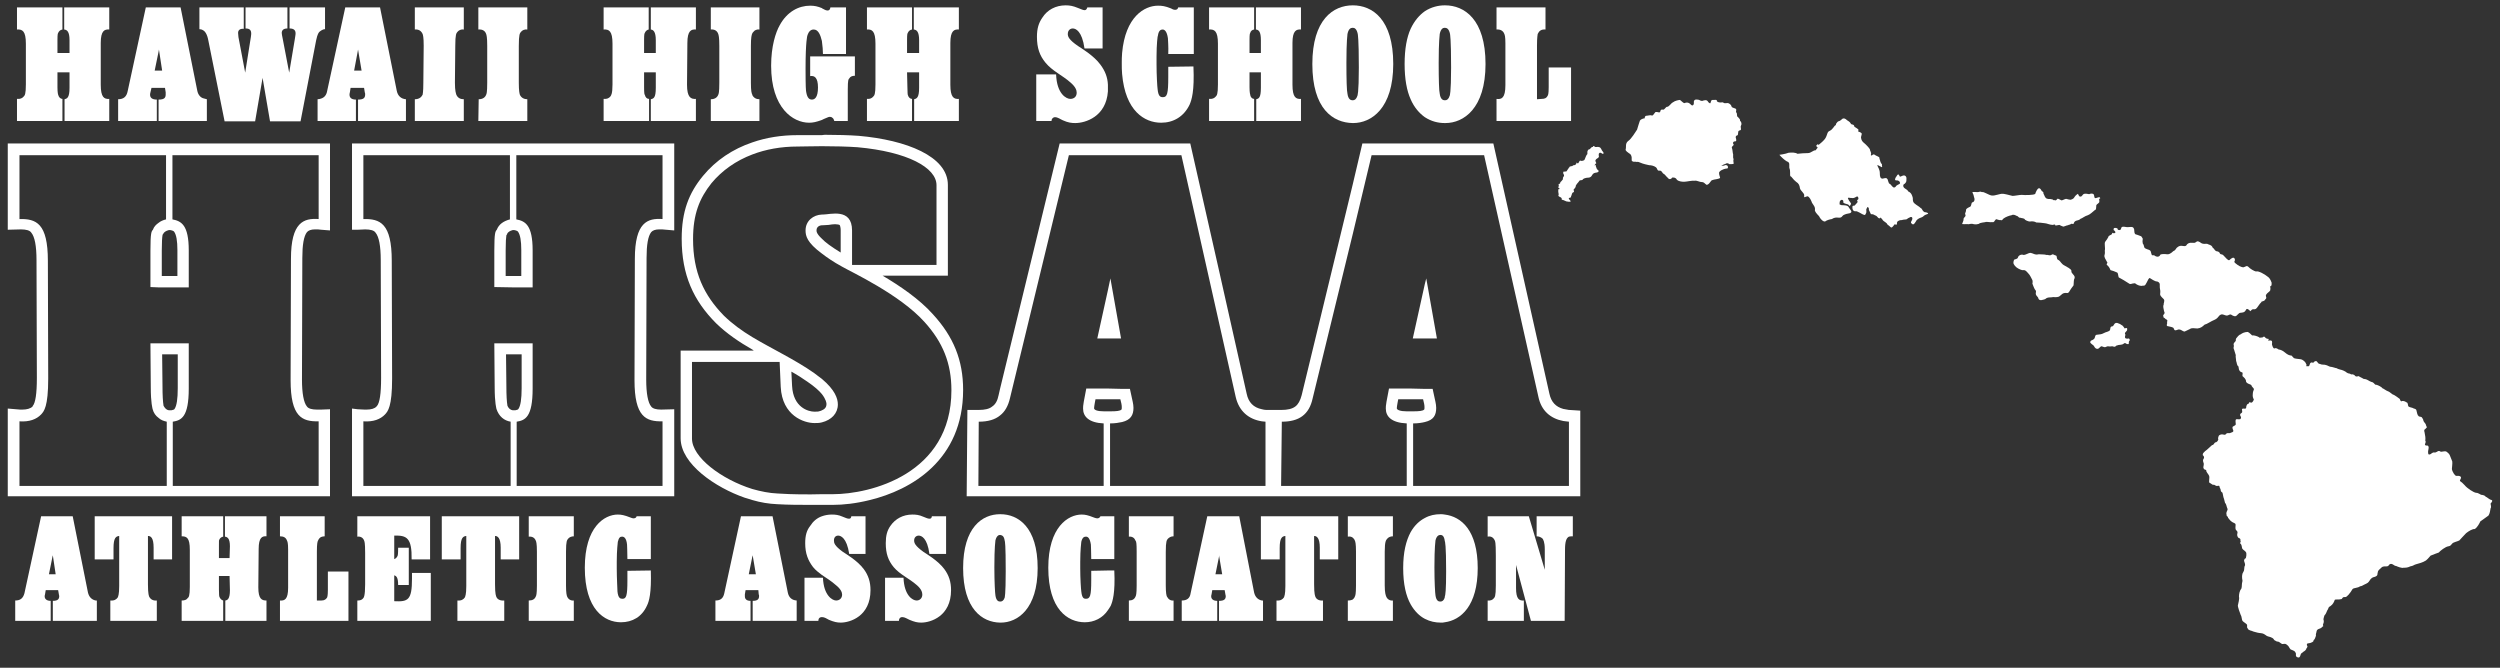 <svg width="161" height="43" viewBox="0 0 161 43" fill="none" xmlns="http://www.w3.org/2000/svg">
<rect x="0" y="0" width="161" height="43" fill="#333333" stroke="none"/>
<g id="logo">
<g id="logo_2">
<path fill-rule="evenodd" clip-rule="evenodd" d="M87.12 7.925C87.12 7.925 87.12 7.925 87.143 7.925C88.308 7.925 89.725 6.991 89.725 4.123C89.725 1.233 88.377 0.344 87.12 0.344C85.863 0.344 84.515 1.255 84.515 4.123C84.515 7.014 85.84 7.903 87.12 7.925ZM86.777 2.189C86.846 1.856 86.983 1.789 87.12 1.789C87.234 1.789 87.371 1.856 87.44 2.189C87.44 2.234 87.509 2.434 87.509 4.346C87.509 6.035 87.417 6.169 87.417 6.169C87.349 6.391 87.234 6.458 87.12 6.458C87.097 6.458 87.097 6.458 87.097 6.458C86.983 6.458 86.823 6.391 86.777 6.035C86.731 5.88 86.709 5.124 86.709 4.057C86.709 2.611 86.777 2.234 86.777 2.189Z" fill="white"/>
<path fill-rule="evenodd" clip-rule="evenodd" d="M91.76 7.547C92.171 7.814 92.605 7.925 93.04 7.925C93.062 7.925 93.062 7.925 93.085 7.925C94.251 7.925 95.668 6.991 95.668 4.123C95.668 1.233 94.296 0.344 93.062 0.344C93.062 0.344 93.062 0.344 93.04 0.344C92.628 0.344 92.171 0.455 91.76 0.722C91.417 0.966 91.097 1.322 90.845 1.856C90.594 2.411 90.457 3.167 90.457 4.123C90.457 5.079 90.594 5.835 90.845 6.391C91.074 6.925 91.417 7.303 91.76 7.547ZM92.719 2.189C92.788 1.856 92.925 1.789 93.04 1.789C93.177 1.789 93.314 1.856 93.382 2.189C93.382 2.234 93.451 2.434 93.451 4.346C93.451 6.035 93.359 6.169 93.359 6.169C93.291 6.391 93.177 6.458 93.062 6.458C93.062 6.458 93.062 6.458 93.04 6.458C92.925 6.458 92.765 6.391 92.719 6.035C92.674 5.88 92.651 5.124 92.651 4.057C92.651 2.611 92.719 2.234 92.719 2.189Z" fill="white"/>
<path fill-rule="evenodd" clip-rule="evenodd" d="M80.766 7.792V6.369C80.652 6.369 80.538 6.28 80.515 6.102C80.515 6.102 80.469 5.991 80.469 5.613V4.657H81.201V5.657C81.201 6.302 81.064 6.347 80.903 6.391V7.792H83.783V6.369C83.463 6.391 83.235 6.28 83.235 5.457V2.767C83.235 1.967 83.486 1.878 83.783 1.9V0.477H80.881V1.9C81.064 1.922 81.201 2.033 81.201 2.589V3.412H80.469V2.589C80.469 2.189 80.492 2.167 80.515 2.122C80.538 2.011 80.629 1.922 80.766 1.9V0.477H77.864V1.9C78.207 1.878 78.435 1.989 78.435 2.812V5.435C78.435 6.058 78.367 6.147 78.298 6.213C78.207 6.324 78.07 6.391 77.864 6.369V7.792H80.766Z" fill="white"/>
<path fill-rule="evenodd" clip-rule="evenodd" d="M5.665 38.161L4.682 33.248H2.648L1.574 38.206C1.483 38.54 1.3 38.673 0.98 38.673V39.985H3.265V38.695C2.991 38.695 2.877 38.562 2.877 38.406C2.877 38.362 2.877 38.362 2.9 38.273L2.945 38.006H3.745L3.791 38.273C3.791 38.317 3.814 38.34 3.814 38.384C3.814 38.584 3.723 38.695 3.402 38.695V39.985H6.237V38.673C6.214 38.673 6.191 38.673 6.168 38.673C5.917 38.629 5.734 38.451 5.665 38.161ZM3.151 36.983L3.38 35.85L3.402 35.761L3.585 36.983H3.151Z" fill="white"/>
<path fill-rule="evenodd" clip-rule="evenodd" d="M6.099 33.248V36.027H7.311V35.294C7.311 34.627 7.471 34.538 7.676 34.516V37.739C7.676 38.295 7.608 38.406 7.585 38.473C7.494 38.606 7.356 38.695 7.105 38.673V39.985H10.099V38.673C9.871 38.695 9.71 38.606 9.619 38.451C9.596 38.384 9.528 38.295 9.528 37.628V34.516C9.71 34.516 9.893 34.627 9.893 35.272V36.027H11.082V33.248H6.099Z" fill="white"/>
<path fill-rule="evenodd" clip-rule="evenodd" d="M101.176 7.792V4.346H99.736V5.613C99.736 6.08 99.69 6.124 99.667 6.169C99.599 6.302 99.507 6.369 99.279 6.369L98.982 6.391V2.945C98.982 2.367 99.027 2.234 99.027 2.189C99.119 1.989 99.256 1.878 99.53 1.9V0.477H96.376V1.9C96.628 1.878 96.811 1.989 96.879 2.189C96.902 2.234 96.948 2.345 96.948 2.789V5.48C96.948 6.324 96.696 6.413 96.376 6.369V7.792H101.176Z" fill="white"/>
<path fill-rule="evenodd" clip-rule="evenodd" d="M48.907 7.792V6.391C48.701 6.391 48.541 6.302 48.45 6.124C48.45 6.102 48.45 6.102 48.45 6.102C48.404 6.013 48.358 5.88 48.358 5.324V2.967C48.358 2.411 48.404 2.234 48.45 2.145C48.472 2.1 48.495 2.078 48.518 2.056C48.587 1.945 48.747 1.878 48.907 1.9V0.477H45.776V1.9C46.027 1.878 46.187 1.989 46.255 2.189C46.278 2.256 46.324 2.389 46.324 2.945V5.324C46.324 5.969 46.278 6.058 46.255 6.102C46.187 6.28 46.027 6.391 45.776 6.391V7.792H48.907Z" fill="white"/>
<path fill-rule="evenodd" clip-rule="evenodd" d="M74.778 7.903C75.578 7.903 76.241 7.503 76.607 6.747C76.744 6.436 76.927 5.88 76.858 4.279L75.236 4.301V4.968C75.236 6.035 75.167 6.258 74.893 6.258C74.733 6.258 74.596 6.213 74.55 5.746C74.527 5.591 74.481 4.835 74.481 4.146C74.481 3.945 74.481 3.834 74.481 3.656C74.481 2.834 74.55 2.278 74.573 2.278C74.618 1.967 74.755 1.9 74.87 1.9C74.984 1.9 75.144 1.989 75.213 2.456C75.213 2.523 75.258 3.012 75.236 3.479H76.881V0.477H75.875C75.853 0.588 75.784 0.633 75.67 0.633C75.555 0.633 75.418 0.544 75.418 0.544C75.03 0.388 74.824 0.366 74.573 0.366C73.704 0.366 72.47 1.077 72.264 3.412C72.242 3.634 72.242 3.857 72.242 4.079C72.242 4.323 72.242 4.546 72.264 4.768C72.47 7.147 73.704 7.903 74.778 7.903Z" fill="white"/>
<path fill-rule="evenodd" clip-rule="evenodd" d="M29.869 6.391C29.64 6.391 29.48 6.302 29.389 6.102C29.366 6.013 29.297 5.88 29.297 5.324L29.32 2.967C29.32 2.189 29.389 2.145 29.457 2.056C29.549 1.945 29.686 1.878 29.869 1.9V0.477H26.715V1.9C26.966 1.878 27.126 1.989 27.217 2.189C27.24 2.256 27.286 2.389 27.286 2.945L27.263 5.324C27.263 5.969 27.217 6.058 27.217 6.102C27.126 6.28 26.966 6.391 26.715 6.391V7.792H29.869V6.391Z" fill="white"/>
<path fill-rule="evenodd" clip-rule="evenodd" d="M52.106 7.903C52.358 7.903 52.563 7.858 52.929 7.725C52.975 7.703 53.02 7.681 53.066 7.658C53.363 7.525 53.386 7.525 53.455 7.525C53.523 7.525 53.569 7.547 53.615 7.592C53.683 7.636 53.706 7.725 53.729 7.792H54.597V5.769C54.597 5.124 54.643 5.102 54.689 5.057C54.758 4.924 54.895 4.879 55.055 4.879V3.634H52.175V4.901C52.449 4.857 52.678 4.99 52.678 5.635C52.678 6.302 52.449 6.413 52.289 6.413C52.129 6.413 51.992 6.324 51.923 5.946C51.901 5.835 51.878 5.657 51.878 4.412C51.878 2.634 51.992 2.3 51.992 2.3C52.084 1.989 52.243 1.9 52.403 1.9C52.7 1.9 52.838 2.256 52.929 2.634C52.975 2.945 52.998 3.278 52.998 3.479H54.483V0.477H53.478C53.455 0.633 53.386 0.677 53.295 0.677C53.158 0.677 53.066 0.588 52.952 0.544L52.929 0.522C52.655 0.41 52.449 0.366 52.175 0.366C51.444 0.366 50.689 0.744 50.209 1.633C49.958 2.078 49.661 2.967 49.661 4.234C49.661 6.969 51.078 7.903 52.106 7.903Z" fill="white"/>
<path fill-rule="evenodd" clip-rule="evenodd" d="M41.799 6.369C41.662 6.369 41.57 6.28 41.525 6.102C41.502 6.102 41.479 5.991 41.479 5.613V4.657H42.233V5.657C42.233 6.302 42.096 6.347 41.913 6.391V7.792H44.816V6.369C44.496 6.391 44.244 6.28 44.244 5.457L44.267 2.767C44.267 1.967 44.519 1.878 44.816 1.9V0.477H41.913V1.9C42.073 1.922 42.233 2.033 42.233 2.589V3.412H41.479V2.589C41.479 2.189 41.502 2.167 41.525 2.122C41.57 2.011 41.662 1.922 41.776 1.9V0.477H38.873V1.9C39.216 1.878 39.445 1.989 39.445 2.812V5.435C39.445 6.058 39.353 6.147 39.308 6.213C39.216 6.324 39.079 6.391 38.873 6.369V7.792H41.799V6.369Z" fill="white"/>
<path fill-rule="evenodd" clip-rule="evenodd" d="M20.452 6.391V7.792H22.921V6.413C22.623 6.413 22.509 6.28 22.509 6.102C22.509 6.058 22.509 6.035 22.532 5.946L22.578 5.657H23.446L23.492 5.946C23.515 5.991 23.515 6.035 23.515 6.08C23.515 6.302 23.423 6.413 23.058 6.413V7.792H26.143V6.391C25.846 6.369 25.617 6.191 25.549 5.835L24.475 0.477H22.235L21.069 5.857C21.024 6.124 20.887 6.28 20.681 6.347C20.612 6.369 20.544 6.391 20.452 6.391ZM23.035 3.323L23.058 3.19L23.286 4.546H22.806L23.035 3.323Z" fill="white"/>
<path fill-rule="evenodd" clip-rule="evenodd" d="M67.945 7.547C68.128 7.547 68.288 7.681 68.448 7.747C68.79 7.903 69.019 7.925 69.248 7.925C69.887 7.925 71.236 7.525 71.35 5.88V5.457C71.327 4.968 71.167 4.568 70.87 4.167C70.436 3.568 69.59 3.078 69.43 2.967C68.813 2.545 68.767 2.345 68.767 2.189C68.767 1.945 68.927 1.833 69.088 1.833C69.27 1.833 69.682 1.989 69.842 3.123H71.007V0.477H70.025C69.979 0.611 69.933 0.655 69.842 0.655C69.728 0.655 69.59 0.566 69.385 0.499C69.11 0.388 68.905 0.344 68.63 0.344C67.99 0.344 67.442 0.633 67.122 1.144C66.893 1.478 66.779 1.833 66.779 2.367C66.779 3.101 66.962 3.59 67.328 4.034C67.762 4.568 68.425 4.857 68.927 5.302C69.27 5.591 69.339 5.813 69.339 5.969C69.339 6.213 69.179 6.369 68.927 6.369C68.676 6.369 68.059 6.058 68.013 4.79H66.734V7.792H67.716C67.716 7.658 67.808 7.547 67.945 7.547Z" fill="white"/>
<path fill-rule="evenodd" clip-rule="evenodd" d="M31.308 6.102C31.24 6.28 31.08 6.391 30.828 6.391L30.805 7.792H33.959V6.391C33.754 6.391 33.571 6.302 33.48 6.102C33.457 6.013 33.411 5.88 33.411 5.324V2.967C33.411 2.189 33.48 2.145 33.548 2.056C33.639 1.945 33.777 1.878 33.959 1.9V0.477H30.805V1.9C31.08 1.878 31.24 1.989 31.308 2.189C31.331 2.256 31.377 2.389 31.377 2.945V5.324C31.377 5.969 31.331 6.058 31.308 6.102Z" fill="white"/>
<path fill-rule="evenodd" clip-rule="evenodd" d="M4.02 7.792V6.369C3.905 6.369 3.791 6.28 3.745 6.102C3.745 6.102 3.7 5.991 3.7 5.613V4.657H4.477V5.657C4.477 6.302 4.317 6.347 4.157 6.391V7.792H7.036V6.369C6.717 6.391 6.488 6.28 6.488 5.457V2.767C6.488 1.967 6.739 1.878 7.036 1.9V0.477H4.134V1.9C4.317 1.922 4.477 2.033 4.477 2.589V3.412H3.7V2.589C3.7 2.189 3.723 2.167 3.745 2.122C3.791 2.011 3.882 1.922 4.02 1.9V0.477H1.094V1.9C1.437 1.878 1.666 1.989 1.666 2.812V5.435C1.666 6.058 1.597 6.147 1.528 6.213C1.437 6.324 1.3 6.391 1.094 6.369V7.792H4.02Z" fill="white"/>
<path fill-rule="evenodd" clip-rule="evenodd" d="M14.487 34.56C14.647 34.582 14.807 34.671 14.807 35.183L14.784 35.938H14.099V35.183C14.099 34.804 14.099 34.804 14.121 34.76C14.167 34.649 14.259 34.582 14.373 34.56V33.248H11.699V34.538C12.019 34.538 12.224 34.627 12.224 35.405V37.806C12.224 38.362 12.156 38.473 12.087 38.517C12.019 38.629 11.882 38.673 11.699 38.673V39.985H14.373V38.673C14.281 38.651 14.167 38.562 14.121 38.406C14.121 38.406 14.099 38.317 14.099 37.962V37.094H14.784L14.807 38.006C14.807 38.584 14.647 38.651 14.51 38.673V39.985H17.161V38.673C16.864 38.673 16.636 38.584 16.636 37.828L16.658 35.361C16.658 34.605 16.887 34.516 17.161 34.538V33.248H14.487V34.56Z" fill="white"/>
<path fill-rule="evenodd" clip-rule="evenodd" d="M10.099 6.413C9.779 6.413 9.665 6.28 9.665 6.102C9.665 6.058 9.665 6.035 9.688 5.946L9.756 5.657H10.625L10.67 5.946C10.67 5.991 10.67 6.035 10.67 6.08C10.67 6.302 10.579 6.413 10.213 6.413V7.792H13.322V6.391C13.23 6.369 13.139 6.347 13.07 6.324C12.887 6.258 12.75 6.08 12.704 5.835L11.63 0.477H9.39L8.225 5.857C8.156 6.235 7.951 6.391 7.608 6.391V7.792H10.099V6.413ZM10.213 3.323L10.236 3.19L10.442 4.546H9.962L10.213 3.323Z" fill="white"/>
<path fill-rule="evenodd" clip-rule="evenodd" d="M58.734 6.369C58.62 6.369 58.506 6.28 58.46 6.102C58.46 6.102 58.437 5.991 58.437 5.613L58.414 4.657H59.191V5.657C59.191 6.302 59.031 6.347 58.871 6.391V7.792H61.751V6.369C61.431 6.391 61.203 6.28 61.203 5.457V2.767C61.203 1.967 61.454 1.878 61.751 1.9V0.477H58.849V1.9C59.031 1.922 59.191 2.033 59.191 2.589V3.412H58.414V2.589C58.414 2.189 58.437 2.167 58.46 2.122C58.506 2.011 58.597 1.922 58.734 1.9V0.477H55.832V1.9C56.152 1.878 56.38 1.989 56.38 2.812V5.435C56.38 6.058 56.312 6.147 56.243 6.213C56.152 6.324 56.014 6.391 55.832 6.369V7.792H58.734V6.369Z" fill="white"/>
<path fill-rule="evenodd" clip-rule="evenodd" d="M13.413 2.589L14.464 7.814H16.43L16.91 5.013L17.39 7.814H19.355L20.361 2.589C20.452 2.167 20.521 2.1 20.589 2.033C20.612 2.011 20.658 1.989 20.681 1.967C20.749 1.922 20.841 1.878 20.932 1.878V0.477H18.647V1.833C18.921 1.833 19.035 1.945 19.035 2.145C19.035 2.189 19.035 2.234 18.99 2.5L18.624 4.679L18.212 2.523C18.167 2.278 18.144 2.211 18.144 2.122C18.144 1.967 18.235 1.833 18.51 1.833V0.477H15.813V1.833C16.087 1.833 16.178 1.945 16.178 2.167C16.178 2.167 16.178 2.256 16.155 2.389L15.79 4.679L15.356 2.389C15.356 2.3 15.333 2.211 15.333 2.122C15.333 1.967 15.424 1.833 15.698 1.856V0.477H12.842V1.878C12.91 1.878 13.002 1.9 13.07 1.945C13.207 2.011 13.344 2.211 13.413 2.589Z" fill="white"/>
<path fill-rule="evenodd" clip-rule="evenodd" d="M93.039 33.137C92.948 33.115 92.857 33.115 92.765 33.115C92.422 33.115 92.079 33.181 91.76 33.359C91.417 33.537 91.097 33.826 90.845 34.271C90.548 34.827 90.365 35.561 90.365 36.583C90.365 37.628 90.548 38.384 90.845 38.918C91.097 39.362 91.417 39.674 91.76 39.852C92.102 40.029 92.445 40.096 92.788 40.096C92.879 40.096 92.971 40.096 93.039 40.074C94.068 39.941 95.165 39.029 95.165 36.583C95.165 34.16 94.114 33.271 93.039 33.137ZM93.039 38.451C93.039 38.473 93.039 38.473 93.039 38.495C92.971 38.695 92.857 38.74 92.765 38.74C92.765 38.74 92.765 38.74 92.742 38.74C92.628 38.74 92.491 38.673 92.445 38.34C92.422 38.206 92.377 37.517 92.377 36.539C92.377 35.205 92.445 34.849 92.445 34.804C92.514 34.516 92.651 34.449 92.765 34.449C92.879 34.449 92.994 34.516 93.039 34.804V34.827C93.062 34.871 93.131 35.094 93.131 36.783C93.131 38.006 93.085 38.34 93.039 38.451Z" fill="white"/>
<path fill-rule="evenodd" clip-rule="evenodd" d="M86.8 33.248V34.56C86.937 34.538 87.029 34.56 87.12 34.627C87.166 34.671 87.234 34.738 87.257 34.827C87.28 34.871 87.326 35.005 87.326 35.516V37.717C87.326 38.273 87.28 38.362 87.257 38.406C87.234 38.495 87.166 38.562 87.12 38.606C87.029 38.651 86.937 38.673 86.8 38.673V39.985H89.703V38.673C89.497 38.695 89.337 38.584 89.268 38.406C89.246 38.34 89.177 38.206 89.177 37.695V35.538C89.177 34.827 89.268 34.782 89.337 34.694C89.406 34.605 89.543 34.538 89.703 34.538V33.248H86.8Z" fill="white"/>
<path fill-rule="evenodd" clip-rule="evenodd" d="M98.959 33.248V34.538C99.119 34.538 99.256 34.605 99.347 34.694C99.37 34.738 99.484 34.871 99.484 35.382V36.694L98.456 33.248H95.805V34.56C96.011 34.516 96.171 34.605 96.262 34.804C96.285 34.871 96.331 34.871 96.331 35.783V37.717C96.331 38.406 96.262 38.473 96.193 38.54C96.125 38.629 95.988 38.695 95.805 38.673V39.985H98.136V38.673C97.839 38.695 97.633 38.584 97.633 37.873V36.383L98.593 39.985H100.764L100.787 35.405C100.787 34.849 100.879 34.649 101.039 34.56C101.13 34.538 101.199 34.538 101.29 34.538V33.248H98.959Z" fill="white"/>
<path fill-rule="evenodd" clip-rule="evenodd" d="M81.201 33.248V36.027H82.412V35.294C82.412 34.627 82.572 34.538 82.778 34.516V37.739C82.778 38.295 82.709 38.406 82.686 38.473C82.595 38.606 82.458 38.695 82.206 38.673V39.985H85.2V38.673C84.972 38.695 84.789 38.606 84.72 38.451C84.697 38.384 84.629 38.295 84.629 37.628V34.516C84.789 34.516 84.995 34.627 84.995 35.272V36.027H86.183V33.248H81.201Z" fill="white"/>
<path fill-rule="evenodd" clip-rule="evenodd" d="M21.115 37.984C21.115 38.406 21.069 38.451 21.069 38.473C21.001 38.584 20.909 38.673 20.704 38.673H20.407V35.516C20.407 34.982 20.452 34.871 20.475 34.827C20.521 34.716 20.589 34.627 20.681 34.582C20.749 34.56 20.818 34.538 20.909 34.538V33.248H18.03V34.538C18.281 34.538 18.418 34.627 18.487 34.827C18.51 34.871 18.555 34.96 18.555 35.382V37.851C18.555 38.606 18.327 38.695 18.03 38.673V39.985H22.441V36.806H21.115V37.984Z" fill="white"/>
<path fill-rule="evenodd" clip-rule="evenodd" d="M40.405 36.761V37.384C40.405 38.362 40.336 38.562 40.085 38.562C39.947 38.562 39.81 38.517 39.765 38.095C39.765 37.94 39.719 37.25 39.719 36.605C39.719 36.45 39.719 36.339 39.719 36.183C39.719 35.405 39.788 34.916 39.788 34.893C39.856 34.605 39.947 34.56 40.062 34.56C40.176 34.56 40.336 34.627 40.382 35.071C40.382 35.116 40.405 35.583 40.405 36.005H41.913V33.248H40.999C40.976 33.337 40.907 33.382 40.793 33.382C40.725 33.382 40.565 33.315 40.565 33.315C40.222 33.181 40.016 33.137 39.788 33.137C38.919 33.137 37.662 33.938 37.662 36.561C37.662 39.251 38.919 40.074 39.993 40.074C40.725 40.074 41.342 39.718 41.662 39.007C41.799 38.74 41.959 38.206 41.913 36.739L40.405 36.761Z" fill="white"/>
<path fill-rule="evenodd" clip-rule="evenodd" d="M80.766 38.161L79.806 33.248H77.749L76.675 38.206C76.63 38.54 76.424 38.673 76.104 38.673V39.985H78.389V38.695C78.115 38.695 78.001 38.562 78.001 38.406C78.001 38.362 78.001 38.362 78.024 38.273L78.07 38.006H78.869L78.915 38.273C78.915 38.317 78.938 38.34 78.938 38.384C78.938 38.584 78.847 38.695 78.504 38.695V39.985H81.338V38.673C81.315 38.673 81.292 38.673 81.269 38.673C81.018 38.629 80.835 38.451 80.766 38.161ZM78.275 36.983L78.504 35.85V35.761L78.709 36.983H78.275Z" fill="white"/>
<path fill-rule="evenodd" clip-rule="evenodd" d="M28.451 33.248V36.027H29.663V35.294C29.663 34.627 29.823 34.538 30.029 34.516V37.739C30.029 38.295 29.96 38.406 29.937 38.473C29.846 38.606 29.709 38.695 29.457 38.673V39.985H32.474V38.673C32.222 38.695 32.04 38.606 31.971 38.451C31.948 38.384 31.88 38.295 31.88 37.628V34.516C32.04 34.516 32.245 34.627 32.245 35.272V36.027H33.434V33.248H28.451Z" fill="white"/>
<path fill-rule="evenodd" clip-rule="evenodd" d="M26.532 37.273C26.532 38.651 26.28 38.762 25.389 38.718V37.05C25.526 37.094 25.64 37.183 25.64 37.672H26.326V35.272H25.64C25.64 35.716 25.617 35.716 25.617 35.761C25.572 35.894 25.48 35.983 25.389 36.005V34.493C26.189 34.471 26.532 34.627 26.509 36.027H27.697V33.248H23.012V34.56C23.035 34.56 23.035 34.56 23.035 34.56C23.218 34.538 23.378 34.627 23.446 34.804C23.469 34.871 23.515 34.916 23.515 35.605V37.628C23.515 38.406 23.423 38.495 23.378 38.54C23.309 38.629 23.195 38.673 23.035 38.673C23.035 38.673 23.035 38.673 23.012 38.673V39.985H27.743V36.895H26.532V37.273Z" fill="white"/>
<path fill-rule="evenodd" clip-rule="evenodd" d="M34.051 34.56C34.302 34.538 34.44 34.649 34.508 34.827C34.531 34.871 34.577 35.005 34.577 35.516V37.717C34.577 38.273 34.531 38.362 34.508 38.406C34.44 38.584 34.302 38.673 34.051 38.673V39.985H36.953V38.673C36.748 38.695 36.588 38.584 36.519 38.406C36.496 38.34 36.451 38.206 36.451 37.695V35.538C36.451 34.827 36.519 34.782 36.588 34.694C36.656 34.605 36.794 34.538 36.953 34.538V33.248H34.051V34.56Z" fill="white"/>
<path fill-rule="evenodd" clip-rule="evenodd" d="M64.425 33.115C64.425 33.115 64.425 33.115 64.402 33.115C63.26 33.115 62.025 33.96 62.025 36.583C62.025 39.229 63.26 40.074 64.402 40.096C64.425 40.096 64.425 40.096 64.448 40.096C65.522 40.096 66.825 39.229 66.825 36.583C66.825 33.938 65.568 33.115 64.425 33.115ZM64.699 38.495C64.631 38.695 64.516 38.74 64.425 38.74H64.402C64.288 38.74 64.151 38.673 64.105 38.34C64.082 38.206 64.037 37.517 64.037 36.539C64.037 35.205 64.105 34.849 64.105 34.804C64.174 34.516 64.311 34.449 64.402 34.449C64.539 34.471 64.654 34.516 64.699 34.804C64.722 34.871 64.768 35.049 64.768 36.783C64.768 38.362 64.699 38.473 64.699 38.495Z" fill="white"/>
<path fill-rule="evenodd" clip-rule="evenodd" d="M71.35 36.739L70.276 36.761V37.384C70.276 38.362 70.207 38.562 69.933 38.562C69.796 38.562 69.682 38.517 69.636 38.095C69.613 37.94 69.567 37.25 69.567 36.605C69.567 36.45 69.567 36.339 69.567 36.183C69.567 35.405 69.636 34.916 69.636 34.893C69.705 34.605 69.819 34.56 69.933 34.56C70.047 34.56 70.184 34.627 70.253 35.071C70.253 35.116 70.276 35.583 70.276 36.005H71.761V33.248H70.87C70.825 33.337 70.756 33.382 70.665 33.382C70.573 33.382 70.413 33.315 70.413 33.315C70.07 33.181 69.887 33.137 69.659 33.137C68.79 33.137 67.51 33.938 67.51 36.561C67.51 39.251 68.767 40.074 69.865 40.074C70.459 40.074 71.007 39.807 71.35 39.295C71.419 39.207 71.464 39.118 71.533 39.007C71.647 38.74 71.83 38.206 71.761 36.739H71.35Z" fill="white"/>
<path fill-rule="evenodd" clip-rule="evenodd" d="M72.699 34.56C72.927 34.538 73.064 34.649 73.133 34.827C73.178 34.871 73.201 35.005 73.201 35.516V37.717C73.201 38.273 73.156 38.362 73.133 38.406C73.064 38.584 72.927 38.673 72.699 38.673V39.985H75.578V38.673C75.373 38.695 75.236 38.584 75.144 38.406C75.121 38.34 75.076 38.206 75.076 37.695V35.538C75.076 34.827 75.144 34.782 75.213 34.694C75.304 34.605 75.418 34.538 75.578 34.538V33.248H72.699V34.56Z" fill="white"/>
<path fill-rule="evenodd" clip-rule="evenodd" d="M54.278 35.538C53.729 35.138 53.706 34.96 53.706 34.804C53.706 34.605 53.82 34.493 53.98 34.493C54.14 34.493 54.529 34.627 54.689 35.672H55.74V33.248H54.826C54.803 33.382 54.758 33.404 54.666 33.404C54.552 33.404 54.438 33.337 54.255 33.271C54.003 33.159 53.798 33.137 53.569 33.137C53.34 33.137 53.112 33.181 52.929 33.248C52.609 33.359 52.358 33.581 52.175 33.871C51.946 34.16 51.855 34.493 51.855 34.982C51.855 35.65 52.038 36.094 52.358 36.516C52.518 36.717 52.723 36.872 52.929 37.028C53.226 37.228 53.546 37.428 53.82 37.672C54.163 37.94 54.232 38.161 54.232 38.295C54.232 38.517 54.072 38.673 53.843 38.673C53.615 38.673 53.043 38.362 52.998 37.206H51.809V39.985H52.7C52.7 39.829 52.792 39.74 52.929 39.74C53.112 39.74 53.249 39.852 53.386 39.918C53.706 40.052 53.912 40.096 54.14 40.096C54.735 40.096 56.06 39.696 56.06 38.006C56.06 37.473 55.923 37.05 55.626 36.65C55.215 36.094 54.438 35.65 54.278 35.538Z" fill="white"/>
<path fill-rule="evenodd" clip-rule="evenodd" d="M59.466 35.538C58.917 35.138 58.871 34.96 58.871 34.804C58.871 34.605 59.008 34.493 59.169 34.493C59.328 34.493 59.717 34.627 59.854 35.672H60.928V33.248H60.014C59.991 33.382 59.946 33.404 59.854 33.404C59.74 33.404 59.626 33.337 59.443 33.271C59.191 33.159 58.986 33.137 58.757 33.137C58.163 33.137 57.66 33.404 57.34 33.871C57.134 34.16 57.043 34.493 57.043 34.982C57.043 35.65 57.203 36.094 57.546 36.516C57.957 37.005 58.551 37.25 59.031 37.672C59.351 37.94 59.397 38.161 59.397 38.295C59.397 38.517 59.237 38.673 59.031 38.673C58.78 38.673 58.231 38.362 58.186 37.206H56.997V39.985H57.889C57.889 39.829 57.98 39.74 58.094 39.74C58.277 39.74 58.414 39.852 58.574 39.918C58.894 40.052 59.077 40.096 59.328 40.096C59.923 40.096 61.248 39.696 61.248 38.006C61.248 37.473 61.111 37.05 60.814 36.65C60.403 36.094 59.626 35.65 59.466 35.538Z" fill="white"/>
<path fill-rule="evenodd" clip-rule="evenodd" d="M50.735 38.161L49.752 33.248H47.718L46.644 38.206C46.575 38.54 46.393 38.673 46.073 38.673V39.985H48.335V38.695C48.061 38.695 47.97 38.562 47.97 38.406C47.97 38.362 47.97 38.362 47.97 38.273L48.015 38.006H48.838L48.861 38.273C48.884 38.317 48.884 38.34 48.884 38.384C48.884 38.584 48.792 38.695 48.472 38.695V39.985H51.306V38.673C51.009 38.651 50.804 38.495 50.735 38.161ZM48.221 36.983L48.45 35.85L48.472 35.761L48.678 36.983H48.221Z" fill="white"/>
<path fill-rule="evenodd" clip-rule="evenodd" d="M142.657 20.576C142.909 20.442 142.863 20.287 143.092 20.242C143.275 20.264 143.32 20.353 143.48 20.309C143.594 20.264 143.617 20.198 143.8 20.331C143.96 20.398 144.006 20.375 144.12 20.242C144.234 20.153 144.166 20.153 144.394 20.131C144.577 20.109 144.6 20.02 144.668 19.909C144.76 19.842 144.92 20.042 144.92 20.042C144.92 20.042 144.92 20.042 145.034 19.931C145.149 19.886 145.171 19.953 145.286 19.886C145.377 19.82 145.514 19.553 145.629 19.464C145.629 19.375 145.811 19.442 145.88 19.286C146.017 19.175 145.903 19.131 145.926 18.997C146.017 18.841 146.131 18.819 146.2 18.708C146.246 18.552 146.177 18.397 146.177 18.397C146.246 18.53 146.314 18.352 146.291 18.197C146.223 18.019 146.154 17.886 146.04 17.819C145.857 17.663 145.423 17.419 145.286 17.485C145.171 17.463 144.897 17.307 144.783 17.174C144.668 17.085 144.646 17.174 144.463 17.218C144.326 17.196 144.166 17.13 143.96 16.952C143.8 16.818 143.983 16.84 143.914 16.663C143.846 16.529 143.709 16.618 143.572 16.752C143.48 16.796 143.343 16.596 143.183 16.44C143.069 16.329 143 16.44 142.932 16.262C142.795 16.151 142.84 16.218 142.726 16.174C142.612 16.129 142.612 16.018 142.497 15.951C142.452 15.818 142.383 15.796 142.2 15.729C142.086 15.64 141.903 15.796 141.675 15.595C141.446 15.462 141.469 15.618 141.309 15.64C141.103 15.64 141.012 15.595 140.852 15.729C140.783 15.862 140.715 15.862 140.578 15.84C140.418 15.818 140.349 15.818 140.189 15.951C140.121 16.018 140.098 16.129 139.961 16.174C139.778 16.351 139.641 16.396 139.549 16.374C139.412 16.351 139.138 16.351 139.115 16.418C139.069 16.552 138.886 16.574 138.726 16.44C138.544 16.44 138.589 16.463 138.521 16.24C138.498 16.062 138.292 16.085 138.155 15.996C138.041 15.929 138.109 15.818 137.995 15.684C137.972 15.573 137.972 15.507 137.995 15.373C137.904 15.24 137.926 15.217 137.835 15.195C137.721 15.151 137.607 15.106 137.515 15.084C137.401 14.951 137.492 14.817 137.401 14.684C137.332 14.55 137.081 14.662 136.898 14.617C136.761 14.595 136.624 14.573 136.601 14.706C136.601 14.862 136.35 14.84 136.372 14.728L136.35 14.706C136.258 14.662 136.075 14.639 136.121 14.817C136.121 14.817 136.235 14.884 136.235 14.973C136.144 15.106 135.938 14.906 136.03 15.04C135.984 15.151 135.778 15.151 135.778 15.262C135.732 15.351 135.664 15.462 135.572 15.573C135.504 15.684 135.595 15.996 135.55 16.129C135.55 16.24 135.572 16.307 135.527 16.44C135.504 16.574 135.595 16.685 135.687 16.863C135.778 16.952 135.618 16.974 135.687 17.063C135.824 17.174 135.87 17.285 135.915 17.396C136.007 17.419 136.212 17.485 136.35 17.552C136.441 17.641 136.395 17.886 136.487 17.886C136.624 17.952 136.875 18.108 137.081 18.241C137.218 18.352 137.264 18.241 137.492 18.241C137.652 18.375 137.858 18.441 137.995 18.397C138.178 18.419 138.178 18.286 138.246 18.197C138.315 18.063 138.384 17.886 138.452 17.908C138.544 17.952 138.749 18.13 138.932 18.13C139.161 18.219 139.069 18.375 139.092 18.53C139.115 18.664 139.138 18.753 139.115 18.908C139.092 19.019 139.161 19.086 139.343 19.264C139.435 19.375 139.321 19.531 139.343 19.62C139.275 19.731 139.343 19.886 139.366 20.042C139.481 20.242 139.252 20.242 139.321 20.375C139.321 20.375 139.321 20.465 139.366 20.465C139.435 20.487 139.435 20.553 139.526 20.576C139.618 20.642 139.572 20.687 139.549 20.753C139.618 20.798 139.481 20.931 139.572 20.998C139.618 21.02 139.846 21.043 139.915 21.087C139.983 21.087 140.029 21.243 140.029 21.243C140.121 21.332 140.235 21.198 140.349 21.22C140.463 21.22 140.555 21.332 140.669 21.354C140.76 21.332 140.898 21.243 141.012 21.198C141.172 21.087 141.309 21.154 141.515 21.154C141.72 21.131 141.835 21.043 141.972 20.909C142.155 20.865 142.337 20.709 142.657 20.576Z" fill="white"/>
<path fill-rule="evenodd" clip-rule="evenodd" d="M103.118 9.593C103.05 9.459 102.981 9.481 102.913 9.459C102.867 9.459 102.776 9.481 102.707 9.459C102.639 9.481 102.753 9.37 102.639 9.415C102.57 9.37 102.593 9.459 102.593 9.459C102.479 9.459 102.501 9.504 102.41 9.57C102.41 9.637 102.319 9.593 102.296 9.637C102.204 9.726 102.227 9.815 102.227 9.926C102.136 9.993 102.09 10.215 102.044 10.282C102.044 10.326 101.861 10.393 101.793 10.348C101.701 10.304 101.679 10.526 101.61 10.526C101.519 10.46 101.496 10.46 101.519 10.526C101.519 10.593 101.381 10.66 101.336 10.638C101.244 10.682 101.29 10.704 101.176 10.704C101.107 10.726 101.062 10.726 101.062 10.793C101.062 10.793 101.062 10.793 101.039 10.793C101.016 10.86 100.97 10.882 100.879 11.038C100.787 11.06 100.764 11.038 100.673 11.06V11.171C100.696 11.216 100.742 11.282 100.719 11.349C100.696 11.371 100.696 11.371 100.673 11.393C100.65 11.438 100.65 11.505 100.65 11.549C100.627 11.571 100.559 11.682 100.49 11.727C100.467 11.838 100.467 11.838 100.399 11.838C100.33 11.883 100.422 12.016 100.399 12.016C100.353 12.016 100.33 12.016 100.33 12.038C100.353 12.105 100.467 12.105 100.422 12.172C100.422 12.216 100.33 12.127 100.353 12.261C100.33 12.394 100.422 12.527 100.353 12.594C100.399 12.683 100.444 12.661 100.536 12.727C100.604 12.772 100.559 12.861 100.582 12.861C100.604 12.861 100.65 12.883 100.673 12.883C100.742 12.905 100.81 12.95 100.879 12.972C100.947 12.972 100.993 12.994 101.039 12.994C101.107 12.994 101.153 12.994 101.153 12.95C101.13 12.905 101.084 12.883 101.039 12.816V12.794C101.016 12.772 101.039 12.749 101.039 12.749C101.084 12.727 101.13 12.749 101.13 12.727C101.199 12.683 101.153 12.661 101.199 12.594C101.222 12.527 101.244 12.394 101.313 12.394C101.404 12.327 101.359 12.327 101.336 12.216C101.404 12.127 101.427 12.127 101.473 12.038C101.45 11.905 101.656 11.749 101.701 11.66C101.747 11.571 101.839 11.638 101.93 11.571C101.93 11.505 102.136 11.438 102.319 11.438C102.501 11.416 102.524 11.26 102.593 11.193C102.707 11.104 102.798 11.127 102.867 11.104C103.004 11.038 102.958 10.971 102.89 10.949C102.867 10.882 102.799 10.86 102.799 10.771C102.753 10.704 102.776 10.638 102.776 10.615C102.684 10.682 102.639 10.682 102.776 10.526C102.821 10.526 102.799 10.504 102.753 10.393C102.707 10.282 102.844 10.215 102.913 10.171C103.004 10.082 102.958 10.104 102.958 9.993C102.958 9.904 102.958 9.882 103.027 9.837C103.118 9.815 103.21 9.948 103.256 9.904C103.256 9.882 103.301 9.837 103.21 9.748C103.187 9.726 103.141 9.659 103.118 9.593Z" fill="white"/>
<path fill-rule="evenodd" clip-rule="evenodd" d="M160.461 32.203C160.279 32.159 160.164 32.003 160.096 32.003C160.004 31.892 159.936 31.892 159.844 31.87C159.753 31.892 159.639 31.736 159.456 31.736C159.296 31.714 158.884 31.447 158.724 31.247C158.587 31.092 158.542 31.07 158.427 30.981C158.382 30.914 158.542 30.802 158.473 30.714C158.427 30.625 158.267 30.647 158.176 30.647C158.085 30.625 157.925 30.38 157.902 30.203C157.902 30.113 157.947 29.847 157.925 29.713C157.879 29.602 157.833 29.469 157.765 29.313C157.719 29.202 157.605 29.135 157.559 29.09C157.513 29.046 157.33 29.069 157.239 29.09C157.147 29.113 157.17 29.046 157.079 29.046C156.965 29.024 156.919 29.179 156.736 29.135C156.622 29.157 156.599 29.202 156.53 29.246C156.393 29.313 156.37 29.246 156.37 29.135C156.348 29.046 156.439 28.846 156.393 28.757C156.348 28.624 156.256 28.757 156.165 28.646C156.165 28.557 156.256 28.468 156.188 28.379C156.21 28.201 156.188 28.068 156.142 27.846C156.073 27.623 156.188 27.668 156.233 27.579C156.325 27.534 156.279 27.49 156.233 27.379C156.233 27.29 156.142 27.245 156.073 27.112C156.05 26.979 156.028 26.979 155.959 26.867C155.89 26.823 155.753 26.845 155.753 26.779C155.685 26.779 155.639 26.512 155.616 26.423C155.593 26.311 155.456 26.334 155.365 26.267C155.251 26.245 155.113 26.201 155.09 26.156C155.068 26.067 155.068 25.912 154.976 25.912C154.885 25.845 154.816 25.822 154.702 25.822C154.611 25.889 154.588 25.8 154.542 25.689C154.497 25.667 154.245 25.445 154.085 25.4C153.948 25.311 153.879 25.222 153.788 25.2C153.696 25.178 153.468 25 153.422 25C153.399 24.933 153.148 24.8 153.034 24.778C152.942 24.8 152.919 24.689 152.805 24.622C152.691 24.599 152.531 24.511 152.462 24.466C152.325 24.378 152.233 24.444 152.142 24.355C152.028 24.311 151.982 24.266 151.891 24.222C151.822 24.244 151.754 24.266 151.685 24.222C151.64 24.155 151.548 24.088 151.411 24.11C151.297 24.021 151.274 24.088 151.137 24C151.045 23.911 150.84 23.822 150.702 23.799C150.565 23.755 150.542 23.755 150.474 23.71C150.405 23.71 150.2 23.621 150.085 23.621C150.017 23.621 149.857 23.51 149.788 23.51C149.72 23.466 149.537 23.51 149.423 23.443C149.285 23.422 149.308 23.399 149.194 23.266C149.057 23.221 149.011 23.332 148.988 23.355C148.92 23.377 148.874 23.31 148.828 23.355C148.737 23.377 148.76 23.532 148.691 23.577C148.691 23.599 148.508 23.577 148.508 23.577C148.554 23.51 148.554 23.51 148.508 23.421C148.485 23.332 148.325 23.155 148.143 23.132C147.983 23.11 147.868 23.11 147.731 23.066C147.526 22.866 147.64 22.91 147.48 22.888C147.343 22.866 147.183 22.732 147.046 22.621C146.908 22.532 146.794 22.51 146.748 22.51C146.68 22.465 146.566 22.377 146.474 22.443C146.383 22.443 146.337 22.265 146.314 22.176C146.314 22.065 146.337 22.065 146.314 21.998C146.337 21.932 146.2 21.91 146.131 21.932C146.116 21.947 146.081 21.932 146.066 21.927C146.129 21.862 146.107 21.799 146.04 21.82C145.994 21.82 145.903 21.776 145.857 21.709C145.766 21.621 145.766 21.731 145.697 21.731C145.629 21.731 145.491 21.776 145.469 21.709C145.4 21.665 145.149 21.576 145.034 21.598C144.92 21.509 144.92 21.465 144.76 21.376C144.554 21.376 144.372 21.465 144.303 21.532C144.189 21.554 144.074 21.709 144.006 21.798C143.983 21.843 143.983 21.887 143.983 21.954C143.914 22.043 143.823 22.11 143.846 22.199C143.892 22.309 143.823 22.354 143.846 22.443C143.892 22.532 143.937 22.755 143.983 22.866C143.96 22.977 144.006 23.11 144.006 23.244C144.052 23.332 144.052 23.555 144.143 23.577C144.189 23.688 144.166 23.777 144.212 23.844C144.257 23.955 144.372 23.977 144.394 23.977C144.463 24.044 144.394 24.133 144.417 24.222C144.509 24.311 144.646 24.4 144.646 24.578C144.714 24.733 144.92 24.733 144.989 24.8C144.989 24.889 145.126 24.978 145.149 25.044C145.171 25.111 145.08 25.178 145.08 25.356C145.057 25.578 145.103 25.622 145.149 25.733C145.103 25.845 145.057 25.912 144.989 25.934C144.897 25.912 144.829 25.867 144.829 25.978C144.76 26.023 144.714 26.023 144.692 26.089C144.623 26.223 144.692 26.223 144.623 26.311C144.509 26.334 144.463 26.29 144.394 26.334C144.349 26.423 144.463 26.512 144.349 26.601C144.28 26.623 144.234 26.712 144.28 26.779C144.303 26.845 144.349 26.845 144.303 26.956C144.28 27.045 144.097 26.979 144.006 27.001C143.937 27.068 143.983 27.223 143.983 27.312C143.983 27.401 143.892 27.401 143.777 27.49C143.732 27.69 143.983 27.779 143.663 27.868C143.572 27.935 143.457 27.846 143.366 27.935C143.275 28.09 143.137 27.89 142.932 28.023C142.863 28.046 142.817 28.29 142.863 28.29C142.84 28.379 142.772 28.491 142.657 28.491C142.566 28.557 142.589 28.646 142.452 28.668C142.292 28.802 142.155 28.957 142.018 29.046C141.858 29.202 141.858 29.202 141.858 29.313C141.995 29.424 141.926 29.535 141.903 29.558C141.835 29.669 141.903 29.758 141.926 29.869C141.926 30.002 141.858 30.113 141.926 30.18C141.949 30.269 142.086 30.224 142.086 30.313C142.086 30.425 142.2 30.491 142.269 30.647C142.315 30.802 142.223 31.025 142.292 31.092C142.36 31.114 142.452 31.203 142.52 31.225C142.635 31.181 142.657 31.314 142.795 31.292C143 31.247 142.886 31.336 143 31.492C143.023 31.67 143.046 31.67 143.115 31.714C143.16 31.781 143.16 31.981 143.229 32.137C143.275 32.292 143.275 32.337 143.297 32.404C143.366 32.404 143.389 32.648 143.457 32.782C143.457 32.915 143.343 32.959 143.389 33.137C143.389 33.315 143.503 33.226 143.48 33.337C143.594 33.493 143.663 33.56 143.732 33.604C143.823 33.67 143.892 33.67 143.96 33.737C144.006 33.826 143.892 34.093 144.052 34.182C144.12 34.271 144.097 34.293 144.074 34.427C144.074 34.516 144.097 34.56 144.143 34.627C144.28 34.671 144.303 34.738 144.28 34.804C144.349 34.916 144.212 34.96 144.28 35.005C144.372 35.072 144.372 35.227 144.394 35.316C144.463 35.427 144.554 35.449 144.623 35.538C144.714 35.627 144.646 35.916 144.623 35.961C144.554 35.938 144.486 36.116 144.532 36.161C144.554 36.228 144.623 36.405 144.554 36.45C144.509 36.605 144.554 36.717 144.463 36.85C144.372 36.983 144.372 37.183 144.417 37.406C144.349 37.672 144.394 37.739 144.349 37.895C144.234 38.028 144.189 38.251 144.189 38.429C144.234 38.562 144.143 38.851 144.12 38.984C144.097 39.051 144.257 39.496 144.303 39.607C144.372 39.696 144.372 39.941 144.417 39.985C144.486 40.074 144.692 40.163 144.714 40.252C144.714 40.318 144.692 40.452 144.76 40.474C144.783 40.607 145.012 40.607 145.126 40.674C145.24 40.696 145.331 40.741 145.491 40.763C145.697 40.785 145.743 40.785 145.903 40.897C145.971 40.963 146.109 41.008 146.223 41.03C146.429 41.119 146.383 41.119 146.474 41.23C146.543 41.252 146.589 41.319 146.68 41.319C146.817 41.319 146.908 41.497 147.022 41.474C147.137 41.452 147.206 41.452 147.297 41.541C147.457 41.652 147.434 41.83 147.594 41.852C147.708 41.919 147.777 41.897 147.846 42.053C147.891 42.142 147.777 42.297 148.006 42.342C148.12 42.364 148.143 42.208 148.165 42.142C148.188 42.053 148.303 42.03 148.348 41.964C148.417 41.941 148.531 41.83 148.531 41.763C148.6 41.697 148.623 41.585 148.577 41.585C148.531 41.519 148.577 41.408 148.668 41.43C148.874 41.408 149.034 41.297 148.988 41.23C149.08 41.185 149.103 41.052 149.148 40.941C149.125 40.83 149.171 40.785 149.194 40.63C149.263 40.452 149.423 40.54 149.56 40.363C149.697 40.296 149.56 40.318 149.605 40.207C149.651 40.074 149.674 40.052 149.629 39.873C149.674 39.718 149.651 39.74 149.697 39.629C149.834 39.496 149.834 39.34 149.925 39.229C149.971 39.096 149.971 39.096 150.085 39.029C150.245 38.918 150.314 38.762 150.36 38.629C150.405 38.584 150.634 38.629 150.771 38.584C150.862 38.584 150.817 38.451 150.977 38.451C151.137 38.473 151.16 38.362 151.251 38.295C151.319 38.228 151.434 38.051 151.502 37.94C151.571 37.851 151.845 37.873 151.982 37.761C152.142 37.739 152.142 37.695 152.394 37.584C152.554 37.517 152.576 37.406 152.668 37.295C152.805 37.139 152.896 37.183 153.011 37.117C153.148 37.028 153.079 37.028 153.125 36.872C153.148 36.694 153.262 36.672 153.354 36.561C153.491 36.428 153.628 36.494 153.742 36.472C153.879 36.428 153.811 36.361 153.948 36.316C154.108 36.294 154.176 36.45 154.313 36.45C154.405 36.494 154.679 36.605 154.793 36.561C154.931 36.561 155.045 36.561 155.228 36.472C155.41 36.45 155.479 36.361 155.593 36.339C155.753 36.294 156.028 36.228 156.233 36.094C156.416 35.938 156.439 35.871 156.53 35.783C156.713 35.716 156.965 35.605 157.056 35.583C157.147 35.471 157.49 35.205 157.673 35.183C157.833 35.16 157.833 35.094 157.925 35.005C157.993 34.916 158.267 34.871 158.382 34.804C158.473 34.716 158.633 34.516 158.816 34.338C158.976 34.204 159.25 34.049 159.364 34.071C159.524 34.004 159.708 33.649 159.73 33.582C159.799 33.537 160.164 33.271 160.256 33.204C160.347 33.071 160.37 32.87 160.393 32.737C160.461 32.648 160.393 32.514 160.393 32.426C160.507 32.315 160.53 32.226 160.461 32.203Z" fill="white"/>
<path fill-rule="evenodd" clip-rule="evenodd" d="M137.081 21.798C137.012 21.82 136.852 21.82 136.852 21.731C136.829 21.598 136.921 21.576 136.852 21.509C136.807 21.376 137.012 21.354 136.989 21.198C137.012 21.065 136.829 21.154 136.829 21.154C136.829 21.154 136.715 20.954 136.624 20.931C136.578 20.887 136.441 20.82 136.35 20.798C136.304 20.798 136.281 20.798 136.258 20.798C136.098 20.865 136.144 21.02 136.007 21.02C135.892 21.043 135.915 21.131 135.892 21.22C135.892 21.354 135.595 21.376 135.458 21.465C135.344 21.532 135.23 21.532 135.07 21.554C134.887 21.554 134.955 21.709 134.864 21.82C134.727 21.954 134.613 21.887 134.613 22.065C134.613 22.065 134.658 22.132 134.818 22.243C134.91 22.354 134.864 22.354 134.978 22.443C135.138 22.51 135.161 22.421 135.298 22.309C135.39 22.265 135.504 22.421 135.641 22.332C135.755 22.265 135.801 22.332 135.961 22.309C136.075 22.265 136.167 22.399 136.258 22.288C136.281 22.265 136.304 22.243 136.35 22.243C136.441 22.199 136.555 22.221 136.692 22.176C136.829 22.11 136.829 22.043 136.921 22.132C137.218 22.243 137.012 22.043 137.149 21.932C137.172 21.91 137.149 21.798 137.081 21.798Z" fill="white"/>
<path fill-rule="evenodd" clip-rule="evenodd" d="M111.918 7.525C111.826 7.525 111.895 7.325 111.826 7.258C111.758 7.169 111.849 7.103 111.803 7.036C111.78 6.947 111.506 6.969 111.506 6.836C111.483 6.747 111.369 6.658 111.278 6.636C111.095 6.636 111.049 6.68 110.958 6.591C110.843 6.591 110.706 6.636 110.569 6.524C110.592 6.369 110.386 6.458 110.272 6.436C110.135 6.458 110.203 6.725 110.089 6.636C109.975 6.591 109.998 6.413 109.769 6.458C109.746 6.48 109.678 6.458 109.632 6.502C109.564 6.502 109.495 6.48 109.472 6.458C109.404 6.413 109.289 6.413 109.289 6.413C109.129 6.391 109.061 6.48 109.084 6.658C109.084 6.769 108.992 6.836 108.901 6.747C108.741 6.569 108.604 6.591 108.489 6.636C108.444 6.68 108.284 6.502 108.192 6.436C108.124 6.436 107.872 6.48 107.735 6.591C107.598 6.658 107.507 6.858 107.369 6.88C107.278 6.858 107.187 7.103 107.095 7.058C106.958 7.036 106.935 7.103 106.912 7.214C106.821 7.28 106.775 7.191 106.615 7.214C106.524 7.303 106.455 7.48 106.364 7.436C106.295 7.392 106.112 7.458 105.998 7.458C105.884 7.525 105.93 7.614 105.93 7.614C105.93 7.614 105.701 7.636 105.61 7.77C105.61 7.77 105.473 8.17 105.427 8.348C105.335 8.481 105.061 8.948 104.855 9.081C104.65 9.237 104.741 9.459 104.695 9.615C104.65 9.704 104.855 9.837 104.993 9.926C105.13 10.104 105.061 10.215 105.084 10.348C105.153 10.438 105.244 10.415 105.335 10.415C105.427 10.46 105.427 10.371 105.655 10.482C105.792 10.549 106.09 10.615 106.204 10.638C106.341 10.638 106.524 10.682 106.638 10.771C106.752 10.86 106.707 10.993 106.844 10.993C107.027 10.949 107.05 11.171 107.141 11.193C107.209 11.216 107.324 11.393 107.415 11.46C107.484 11.571 107.621 11.549 107.667 11.46C107.712 11.393 107.941 11.438 107.987 11.571C108.124 11.705 108.375 11.705 108.467 11.705C108.604 11.705 108.969 11.616 109.152 11.638C109.289 11.616 109.449 11.727 109.609 11.727C109.746 11.727 109.792 11.838 109.906 11.905C110.112 11.883 110.158 11.594 110.295 11.594C110.363 11.549 110.661 11.549 110.775 11.46C110.775 11.393 110.706 11.282 110.706 11.127C110.729 10.993 111.003 10.882 111.141 10.86C111.301 10.86 111.278 10.815 111.278 10.749C111.278 10.638 111.118 10.593 111.049 10.66C110.98 10.671 110.905 10.682 110.848 10.691C110.932 10.649 111.03 10.555 111.095 10.571C111.163 10.504 111.278 10.482 111.369 10.571C111.461 10.571 111.598 10.571 111.644 10.549C111.666 10.504 111.598 10.371 111.644 10.237C111.575 10.148 111.644 9.948 111.598 9.882C111.575 9.748 111.575 9.637 111.529 9.504C111.506 9.437 111.689 9.348 111.644 9.304C111.575 9.215 111.598 9.126 111.712 9.103C111.849 9.126 111.826 8.992 111.78 8.859C111.78 8.681 111.872 8.77 111.918 8.681C111.963 8.503 111.895 8.437 112.055 8.392C112.192 8.37 112.055 8.192 112.123 8.081C112.192 7.947 112.123 7.836 112.055 7.77C112.078 7.658 111.986 7.636 111.918 7.525Z" fill="white"/>
<path fill-rule="evenodd" clip-rule="evenodd" d="M135.001 13.261C134.978 13.172 135.115 13.128 135.161 13.061C135.23 13.017 135.184 12.883 135.184 12.816C135.23 12.772 135.298 12.772 135.23 12.727C135.23 12.661 135.092 12.727 135.001 12.749C134.841 12.816 134.887 12.594 134.841 12.527C134.773 12.438 134.635 12.461 134.544 12.505C134.453 12.483 134.293 12.461 134.224 12.483C134.087 12.527 134.11 12.661 133.973 12.661C133.858 12.661 133.858 12.505 133.813 12.483C133.675 12.572 133.63 12.639 133.584 12.705C133.584 12.772 133.378 12.883 133.31 12.861C133.264 12.861 133.196 12.839 133.104 12.816C133.013 12.772 132.853 12.905 132.761 12.905C132.67 12.861 132.556 12.794 132.51 12.794C132.441 12.861 132.396 12.95 132.304 12.883C132.235 12.928 132.19 12.816 132.144 12.839C132.053 12.794 131.938 12.839 131.824 12.794C131.687 12.749 131.664 12.572 131.596 12.461C131.619 12.327 131.481 12.327 131.481 12.283C131.436 12.216 131.39 12.105 131.299 12.127C131.207 12.127 131.093 12.394 131.07 12.483C131.001 12.572 130.362 12.572 130.202 12.55C130.042 12.55 129.744 12.616 129.607 12.616C129.424 12.572 129.036 12.461 128.945 12.483C128.83 12.461 128.465 12.616 128.282 12.594C128.076 12.572 127.756 12.327 127.642 12.372C127.505 12.305 127.459 12.372 127.368 12.372C127.23 12.372 127.07 12.35 127.025 12.372C127.025 12.416 127.07 12.483 127.093 12.55C127.116 12.616 127.116 12.683 127.162 12.816C127.162 12.994 127.07 13.017 127.002 13.039C126.956 13.061 126.956 13.261 126.888 13.306C126.796 13.35 126.636 13.417 126.613 13.506C126.613 13.617 126.59 13.639 126.568 13.706C126.522 13.772 126.613 13.861 126.568 13.928C126.499 14.017 126.43 14.061 126.453 14.15C126.453 14.217 126.362 14.395 126.362 14.417C126.385 14.462 126.613 14.417 126.796 14.439C126.865 14.417 127.025 14.395 127.116 14.439C127.253 14.462 127.368 14.439 127.436 14.417C127.527 14.328 127.779 14.328 127.847 14.306C127.939 14.261 128.145 14.328 128.305 14.306C128.442 14.328 128.419 14.239 128.533 14.128C128.556 14.084 128.716 14.195 128.83 14.173C128.899 14.173 128.899 14.239 129.013 14.084C129.15 13.973 129.402 13.884 129.539 13.861C129.653 13.795 129.744 13.839 129.882 13.906C129.996 13.928 129.996 14.039 130.087 14.017C130.179 14.061 130.384 14.039 130.407 14.15C130.544 14.239 130.704 14.284 130.773 14.261C130.841 14.239 131.047 14.261 131.139 14.328C131.299 14.328 131.481 14.35 131.664 14.373C131.801 14.373 132.007 14.484 132.19 14.484C132.396 14.417 132.35 14.506 132.373 14.528C132.441 14.528 132.556 14.484 132.624 14.484C132.67 14.506 132.784 14.573 132.876 14.595C132.99 14.573 133.104 14.506 133.173 14.506C133.241 14.462 133.31 14.484 133.378 14.417C133.355 14.395 133.538 14.439 133.538 14.417C133.561 14.35 133.584 14.261 133.698 14.217C133.767 14.195 133.927 14.173 133.995 14.084C134.064 14.084 134.27 13.906 134.453 13.861C134.59 13.817 134.75 13.661 134.91 13.528C135.024 13.506 134.978 13.328 135.001 13.261Z" fill="white"/>
<path fill-rule="evenodd" clip-rule="evenodd" d="M123.939 13.661C123.756 13.55 123.825 13.461 123.688 13.394C123.574 13.283 123.459 13.239 123.299 13.105C123.185 13.017 123.185 12.905 123.185 12.749C123.139 12.572 123.094 12.416 122.888 12.327C122.842 12.216 122.774 12.216 122.637 12.105C122.522 11.994 122.568 11.86 122.659 11.838C122.774 11.727 122.774 11.682 122.774 11.527C122.797 11.371 122.682 11.238 122.499 11.327C122.339 11.393 122.362 11.416 122.294 11.26C122.202 11.171 122.157 11.349 122.065 11.46C121.997 11.638 122.088 11.616 122.179 11.616C122.294 11.638 122.339 11.682 122.362 11.771C122.362 11.883 122.248 11.86 122.179 11.927C122.066 11.972 122.134 12.038 121.974 12.083C121.813 12.016 121.791 11.86 121.654 11.816C121.608 11.727 121.608 11.682 121.562 11.549C121.494 11.438 121.425 11.46 121.242 11.505C121.082 11.505 121.06 11.349 121.06 11.149C121.06 10.927 120.945 10.771 120.9 10.66C120.877 10.593 121.037 10.682 121.151 10.749C121.265 10.815 121.174 10.66 121.197 10.571C121.082 10.482 121.082 10.304 121.037 10.215C121.06 10.126 120.991 10.104 120.854 10.037C120.762 10.015 120.74 9.926 120.625 9.948C120.557 10.015 120.465 10.059 120.488 9.948C120.534 9.815 120.42 9.726 120.42 9.615C120.397 9.548 120.168 9.304 120.054 9.215C119.94 9.126 119.871 9.037 119.848 8.859C119.848 8.748 119.94 8.614 119.871 8.57C119.757 8.459 119.597 8.503 119.688 8.392C119.711 8.303 119.505 8.236 119.414 8.147C119.414 8.036 119.345 8.036 119.209 7.992C119.163 7.903 119.14 7.858 118.957 7.747C118.66 7.458 118.591 7.77 118.454 7.792C118.454 7.792 118.34 7.814 118.294 7.903C118.248 7.947 118.226 7.992 118.226 8.059C118.111 8.081 118.066 8.325 117.814 8.437C117.631 8.503 117.7 8.792 117.448 9.037C117.334 9.148 117.266 9.215 117.151 9.304C117.037 9.37 117.037 9.215 117.014 9.326C116.9 9.415 117.037 9.459 117.06 9.504C116.969 9.615 116.923 9.682 116.923 9.682C116.786 9.659 116.626 9.859 116.443 9.859C116.214 9.859 115.94 9.882 115.757 9.904C115.62 9.815 115.392 9.815 115.186 9.837C114.957 9.926 114.592 9.97 114.592 9.97C114.706 10.104 114.912 10.304 115.072 10.393C115.3 10.46 115.209 10.638 115.232 10.815C115.323 11.015 115.254 11.238 115.3 11.349C115.392 11.371 115.46 11.549 115.666 11.705C115.849 11.816 115.894 11.949 115.917 12.127C115.963 12.305 116.214 12.438 116.191 12.594C116.169 12.772 116.214 12.683 116.397 12.639C116.534 12.661 116.649 12.928 116.694 13.061C116.786 13.217 116.923 13.328 116.877 13.55C116.946 13.772 117.151 13.883 117.174 13.973C117.197 14.039 117.403 14.306 117.54 14.261C117.654 14.173 117.837 14.128 117.974 14.106C118.111 14.017 118.226 13.995 118.408 14.017C118.614 14.039 118.637 13.906 118.706 13.861C118.82 13.795 118.98 13.75 119.14 13.728C119.323 13.639 119.185 13.55 119.071 13.372C119.025 13.194 118.683 13.217 118.614 13.217C118.408 13.15 118.477 13.194 118.477 12.994C118.546 12.794 118.751 12.861 118.706 13.017C118.706 13.128 119.003 13.128 119.048 13.194C119.14 13.328 119.14 13.239 119.209 13.128C119.209 13.061 119.071 12.95 119.025 12.816C118.934 12.661 119.185 12.772 119.231 12.749C119.345 12.772 119.414 12.749 119.528 12.683C119.665 12.572 119.711 12.794 119.665 12.839C119.528 12.928 119.643 12.994 119.643 12.994C119.643 12.994 119.574 13.105 119.437 13.239C119.254 13.239 119.3 13.306 119.3 13.439C119.368 13.684 119.505 13.572 119.597 13.617C119.734 13.684 119.757 13.684 119.94 13.795C120.145 13.906 120.123 13.817 120.191 13.684C120.214 13.528 120.145 13.483 120.237 13.394C120.26 13.239 120.397 13.417 120.351 13.506C120.42 13.661 120.488 13.795 120.488 13.795C120.488 13.795 120.625 13.772 120.74 13.861C120.877 13.906 120.877 13.95 120.945 14.017C121.06 14.128 121.128 13.995 121.128 13.995C121.128 13.995 121.105 14.017 121.22 14.128C121.265 14.239 121.38 14.261 121.517 14.395C121.517 14.462 121.608 14.484 121.768 14.639C121.813 14.684 121.882 14.617 121.951 14.528C122.019 14.439 121.974 14.439 122.088 14.462C122.225 14.484 122.111 14.395 122.202 14.261C122.294 14.195 122.362 14.173 122.477 14.173C122.614 14.128 122.682 14.15 122.774 14.128C122.865 14.061 122.934 14.017 123.048 13.973C123.208 13.95 123.162 14.173 123.094 14.239C123.048 14.35 123.048 14.35 123.162 14.439C123.254 14.506 123.368 14.284 123.436 14.173C123.551 14.061 123.688 14.017 123.756 13.995C123.894 13.95 123.871 13.861 124.099 13.795C124.282 13.75 124.076 13.661 123.939 13.661Z" fill="white"/>
<path fill-rule="evenodd" clip-rule="evenodd" d="M133.401 17.441C133.378 17.307 133.104 17.196 132.967 17.107C132.738 16.996 132.716 16.84 132.578 16.752C132.418 16.707 132.487 16.507 132.418 16.463C132.235 16.418 132.235 16.329 132.098 16.418C131.984 16.485 131.916 16.396 131.779 16.418C131.687 16.374 131.527 16.396 131.299 16.374C131.047 16.44 130.933 16.307 130.773 16.285C130.613 16.285 130.476 16.418 130.316 16.418C130.156 16.351 129.973 16.463 129.95 16.596C129.904 16.707 129.699 16.685 129.699 16.752C129.607 16.996 129.722 17.041 129.767 17.13C129.882 17.263 130.064 17.352 130.224 17.396C130.43 17.374 130.476 17.441 130.613 17.596C130.75 17.73 130.796 17.886 130.864 17.997C130.933 18.108 130.887 18.263 130.887 18.263C130.887 18.263 130.979 18.53 131.047 18.641C131.184 18.775 131.07 18.819 131.116 18.975C131.139 19.064 131.276 19.131 131.276 19.242C131.367 19.397 131.55 19.308 131.71 19.264C131.87 19.108 132.053 19.175 132.235 19.131C132.396 19.153 132.601 19.131 132.647 19.064C132.761 18.997 132.807 18.864 133.036 18.864C133.196 18.886 133.196 18.864 133.264 18.775C133.333 18.641 133.378 18.597 133.538 18.375C133.561 18.152 133.538 18.019 133.607 17.908C133.653 17.708 133.355 17.619 133.401 17.441Z" fill="white"/>
<path fill-rule="evenodd" clip-rule="evenodd" d="M21.252 31.959V26.356L20.681 26.378H20.407C20.087 26.378 19.858 26.311 19.767 26.178C19.561 25.934 19.447 25.333 19.447 24.444L19.47 16.618C19.47 15.773 19.561 15.217 19.767 14.951C19.858 14.84 20.041 14.773 20.269 14.773C20.338 14.773 20.407 14.773 20.475 14.773L20.681 14.795L21.252 14.84V9.237H0.5V14.795L1.345 14.773C1.688 14.773 1.917 14.84 2.008 14.973C2.237 15.24 2.351 15.84 2.351 16.752L2.374 24.333C2.374 25.356 2.283 25.956 2.1 26.156V26.178C1.963 26.311 1.734 26.378 1.437 26.378C1.391 26.378 1.345 26.378 1.3 26.378L0.5 26.311V31.959H21.252ZM10.876 26.423C10.716 26.4 10.625 26.29 10.533 26.134C10.488 25.867 10.465 25.445 10.465 24.889L10.442 22.821H11.447V25C11.447 25.689 11.379 26.134 11.242 26.334C11.219 26.378 11.15 26.4 11.036 26.423H10.876ZM10.967 14.817C11.105 14.84 11.196 14.884 11.219 14.928C11.356 15.129 11.425 15.507 11.425 16.107V17.774H10.419V16.129C10.419 15.595 10.442 15.284 10.465 15.151L10.488 15.084L10.51 15.062C10.556 14.951 10.693 14.862 10.876 14.817H10.967ZM1.254 31.292V27.134C1.894 27.179 2.351 27.001 2.648 26.69C2.831 26.49 3.105 26.201 3.105 24.378L3.083 16.796C3.083 14.373 2.328 14.084 1.254 14.106V9.993H10.693V14.128C10.51 14.173 10.35 14.239 10.213 14.35C10.053 14.462 9.916 14.595 9.848 14.795C9.756 14.906 9.688 14.951 9.688 16.151V18.486L10.213 18.508H12.156V16.129C12.156 14.484 11.676 14.239 11.105 14.128V9.993H20.521V14.106C19.561 14.039 18.738 14.306 18.738 16.663L18.715 24.489C18.715 26.845 19.447 27.157 20.521 27.134V31.292H11.127V27.157C11.676 27.068 12.156 26.867 12.156 25.022V22.11H9.688L9.71 24.911C9.71 26 9.825 26.29 9.825 26.334C9.893 26.601 10.03 26.779 10.213 26.912C10.35 27.045 10.533 27.112 10.739 27.157V31.292H1.254Z" fill="white"/>
<path fill-rule="evenodd" clip-rule="evenodd" d="M101.039 26.4C100.924 26.378 100.787 26.356 100.673 26.334C100.193 26.201 99.896 25.889 99.782 25.356L96.171 9.237H87.737L87.12 11.86L83.829 25.445C83.737 25.8 83.6 26.045 83.418 26.178C83.212 26.334 82.915 26.4 82.526 26.4H81.543C81.452 26.4 81.361 26.378 81.269 26.356C80.721 26.245 80.401 25.912 80.286 25.356L78.504 17.419L76.653 9.237H68.242L64.402 25.044L64.311 25.445C64.242 25.8 64.105 26.045 63.899 26.178C63.717 26.334 63.419 26.4 63.031 26.4H62.3L62.254 31.959H101.77V26.445L101.062 26.4C101.062 26.4 101.062 26.4 101.039 26.4ZM71.099 26.49C70.665 26.49 70.459 26.4 70.459 26.29C70.459 26.201 70.482 26.112 70.504 25.956L70.55 25.711H72.15L72.219 26C72.242 26.112 72.242 26.178 72.242 26.223C72.242 26.311 72.242 26.356 72.219 26.378C72.127 26.467 71.899 26.49 71.487 26.49H71.099ZM81.498 31.292H71.487V27.268C71.807 27.268 72.059 27.223 72.264 27.179C72.813 27.045 72.996 26.734 72.996 26.267C72.996 26.134 72.973 26 72.95 25.889L72.767 25.044H72.264L71.35 25.022H69.956L69.796 25.867C69.75 26.156 69.75 26.178 69.75 26.311C69.75 26.823 70.116 27.223 71.076 27.268V31.292H63.008L63.031 27.157C63.625 27.157 64.082 27.023 64.402 26.756C64.722 26.512 64.928 26.134 65.042 25.645L68.836 9.993H76.081L79.578 25.556C79.784 26.467 80.401 27.001 81.269 27.134C81.338 27.134 81.429 27.157 81.498 27.157V31.292ZM90.594 26.49C90.183 26.49 89.954 26.4 89.954 26.29C89.954 26.201 89.977 26.112 90 25.956L90.046 25.711H91.646L91.714 26C91.737 26.112 91.737 26.178 91.737 26.223C91.737 26.311 91.737 26.356 91.714 26.378C91.622 26.467 91.394 26.49 90.983 26.49H90.594ZM101.039 31.292H91.005V27.268C91.325 27.268 91.577 27.223 91.76 27.179C92.331 27.045 92.491 26.734 92.491 26.267C92.491 26.134 92.468 26 92.445 25.889L92.262 25.044H91.76L90.845 25.022H89.451L89.291 25.867C89.246 26.156 89.246 26.178 89.246 26.311C89.246 26.823 89.611 27.223 90.594 27.268V31.292H82.503L82.549 27.157C83.646 27.157 84.309 26.712 84.537 25.645L87.12 15.062L88.331 9.993H95.576L99.073 25.556C99.256 26.445 99.85 26.956 100.673 27.112C100.787 27.134 100.902 27.134 101.039 27.157V31.292Z" fill="white"/>
<path fill-rule="evenodd" clip-rule="evenodd" d="M48.45 32.203C48.975 32.359 49.524 32.448 50.049 32.47C50.781 32.514 51.535 32.514 52.198 32.514C52.449 32.514 52.7 32.514 52.929 32.514C52.952 32.514 52.975 32.514 53.02 32.514C53.249 32.514 53.455 32.514 53.638 32.514C54.3 32.514 55.123 32.426 56.014 32.203C58.666 31.559 62.025 29.647 62.025 25.111C62.025 23.199 61.408 21.687 60.083 20.242C59.214 19.264 57.934 18.397 56.837 17.752H61.043V11.905C61.043 10.059 58.346 9.015 55.306 8.748C54.689 8.703 53.866 8.681 53.112 8.681C53.043 8.681 52.975 8.703 52.929 8.703C52.609 8.703 52.335 8.703 52.061 8.703C51.809 8.703 51.558 8.703 51.352 8.703C50.324 8.703 49.341 8.859 48.45 9.17C47.193 9.593 46.096 10.326 45.273 11.327C44.358 12.438 43.901 13.617 43.901 15.373C43.901 17.708 44.656 19.353 46.118 20.82C46.804 21.487 47.627 22.043 48.45 22.51C48.472 22.532 48.518 22.554 48.541 22.577H43.833V28.224C43.833 29.891 46.096 31.403 47.947 32.048C48.107 32.092 48.289 32.159 48.45 32.203ZM44.564 28.246V23.31H50.209L50.278 24.911C50.369 26.779 51.786 27.245 52.449 27.245C52.609 27.245 52.769 27.245 52.929 27.201C53.546 27.045 53.958 26.623 53.958 26.045C53.958 25.667 53.775 25.111 52.929 24.4C52.769 24.288 52.609 24.155 52.426 24.021C51.192 23.155 49.752 22.488 48.45 21.709C47.787 21.309 47.17 20.865 46.621 20.331C45.318 18.997 44.633 17.53 44.633 15.395C44.633 13.795 45.044 12.772 45.821 11.794C46.507 10.971 47.398 10.348 48.45 9.948C49.318 9.615 50.301 9.437 51.352 9.437C51.764 9.437 52.312 9.415 52.929 9.415C53.729 9.415 54.597 9.437 55.215 9.481C58.437 9.77 60.311 10.793 60.311 11.927V17.063H54.872V14.84C54.872 13.372 53.455 13.817 52.998 13.817C52.975 13.817 52.952 13.817 52.929 13.817C52.381 13.839 51.878 14.217 51.878 14.84C51.878 15.195 51.969 15.618 52.929 16.329C53.249 16.574 53.66 16.863 54.232 17.174C54.803 17.508 57.934 18.953 59.534 20.731C60.723 22.043 61.271 23.399 61.271 25.133C61.271 30.558 56.014 31.826 53.638 31.826C53.409 31.826 53.181 31.826 52.929 31.826C52.084 31.848 51.078 31.848 50.072 31.781C49.547 31.759 48.998 31.648 48.45 31.492C46.461 30.869 44.564 29.447 44.564 28.246ZM50.964 23.933C51.329 24.133 51.672 24.355 51.992 24.578C52.449 24.889 52.746 25.156 52.929 25.378C53.203 25.733 53.226 25.956 53.226 26.023C53.226 26.178 53.158 26.334 52.929 26.423C52.883 26.445 52.861 26.467 52.815 26.467C52.723 26.512 52.586 26.512 52.449 26.512C52.061 26.512 51.078 26.245 51.009 24.844L50.964 23.933ZM54.14 14.817V16.262C53.523 15.884 53.135 15.595 52.929 15.373C52.541 15.017 52.586 14.862 52.586 14.817C52.586 14.684 52.678 14.528 52.929 14.506C52.952 14.506 52.975 14.506 52.998 14.506C53.112 14.506 53.272 14.484 53.363 14.484C53.523 14.462 53.638 14.439 53.775 14.439C53.866 14.439 53.958 14.462 54.003 14.462C54.026 14.484 54.049 14.484 54.072 14.484C54.072 14.484 54.072 14.506 54.095 14.528C54.095 14.55 54.14 14.639 54.14 14.817Z" fill="white"/>
<path fill-rule="evenodd" clip-rule="evenodd" d="M22.669 9.237V14.795H23.035L23.515 14.773C23.858 14.773 24.086 14.84 24.178 14.973C24.406 15.24 24.52 15.84 24.52 16.752L24.543 24.333C24.543 25.356 24.452 25.956 24.269 26.156L24.246 26.178C24.132 26.311 23.903 26.378 23.606 26.378C23.561 26.378 23.515 26.378 23.469 26.378L23.035 26.356L22.669 26.311V31.959H43.421V26.356L42.576 26.378C42.256 26.378 42.027 26.311 41.936 26.178C41.73 25.934 41.616 25.333 41.616 24.444L41.639 16.618C41.639 15.773 41.73 15.217 41.936 14.951C42.027 14.84 42.21 14.773 42.439 14.773C42.507 14.773 42.576 14.773 42.644 14.773L43.421 14.84V9.237H22.669ZM33.023 26.423C32.862 26.4 32.748 26.29 32.68 26.134C32.634 25.867 32.611 25.445 32.611 24.889L32.588 22.821H33.594V25C33.594 25.689 33.525 26.134 33.388 26.334C33.365 26.378 33.297 26.4 33.182 26.423H33.023ZM33.251 9.993H42.667V14.106C41.707 14.039 40.885 14.306 40.885 16.663L40.862 24.489C40.862 26.845 41.593 27.157 42.667 27.134V31.292H33.274V27.157C33.822 27.068 34.302 26.867 34.302 25.022V22.11H31.834L31.857 24.911C31.857 26 31.971 26.29 31.971 26.334C32.131 26.823 32.474 27.09 32.885 27.157V31.292H23.401V27.134C24.041 27.179 24.498 27.001 24.795 26.69C24.977 26.49 25.252 26.201 25.252 24.378L25.229 16.796C25.229 14.373 24.475 14.084 23.401 14.106V9.993H32.84V14.128C32.428 14.239 32.131 14.439 31.994 14.795C31.903 14.906 31.834 14.951 31.834 16.151V18.486L33.045 18.508H34.302V16.129C34.302 14.484 33.822 14.239 33.251 14.128V9.993ZM33.114 14.817C33.251 14.84 33.342 14.884 33.365 14.928C33.502 15.129 33.571 15.507 33.571 16.107V17.774H32.565V16.129C32.565 15.595 32.588 15.284 32.611 15.151L32.657 15.084V15.062C32.703 14.951 32.84 14.862 33.023 14.817H33.114Z" fill="white"/>
<path fill-rule="evenodd" clip-rule="evenodd" d="M91.76 18.286L90.983 21.798H92.537L91.851 17.93L91.76 18.286Z" fill="white"/>
<path fill-rule="evenodd" clip-rule="evenodd" d="M71.35 18.686L70.665 21.798H72.196L71.51 17.93L71.35 18.686Z" fill="white"/>
</g>
</g>
</svg>
